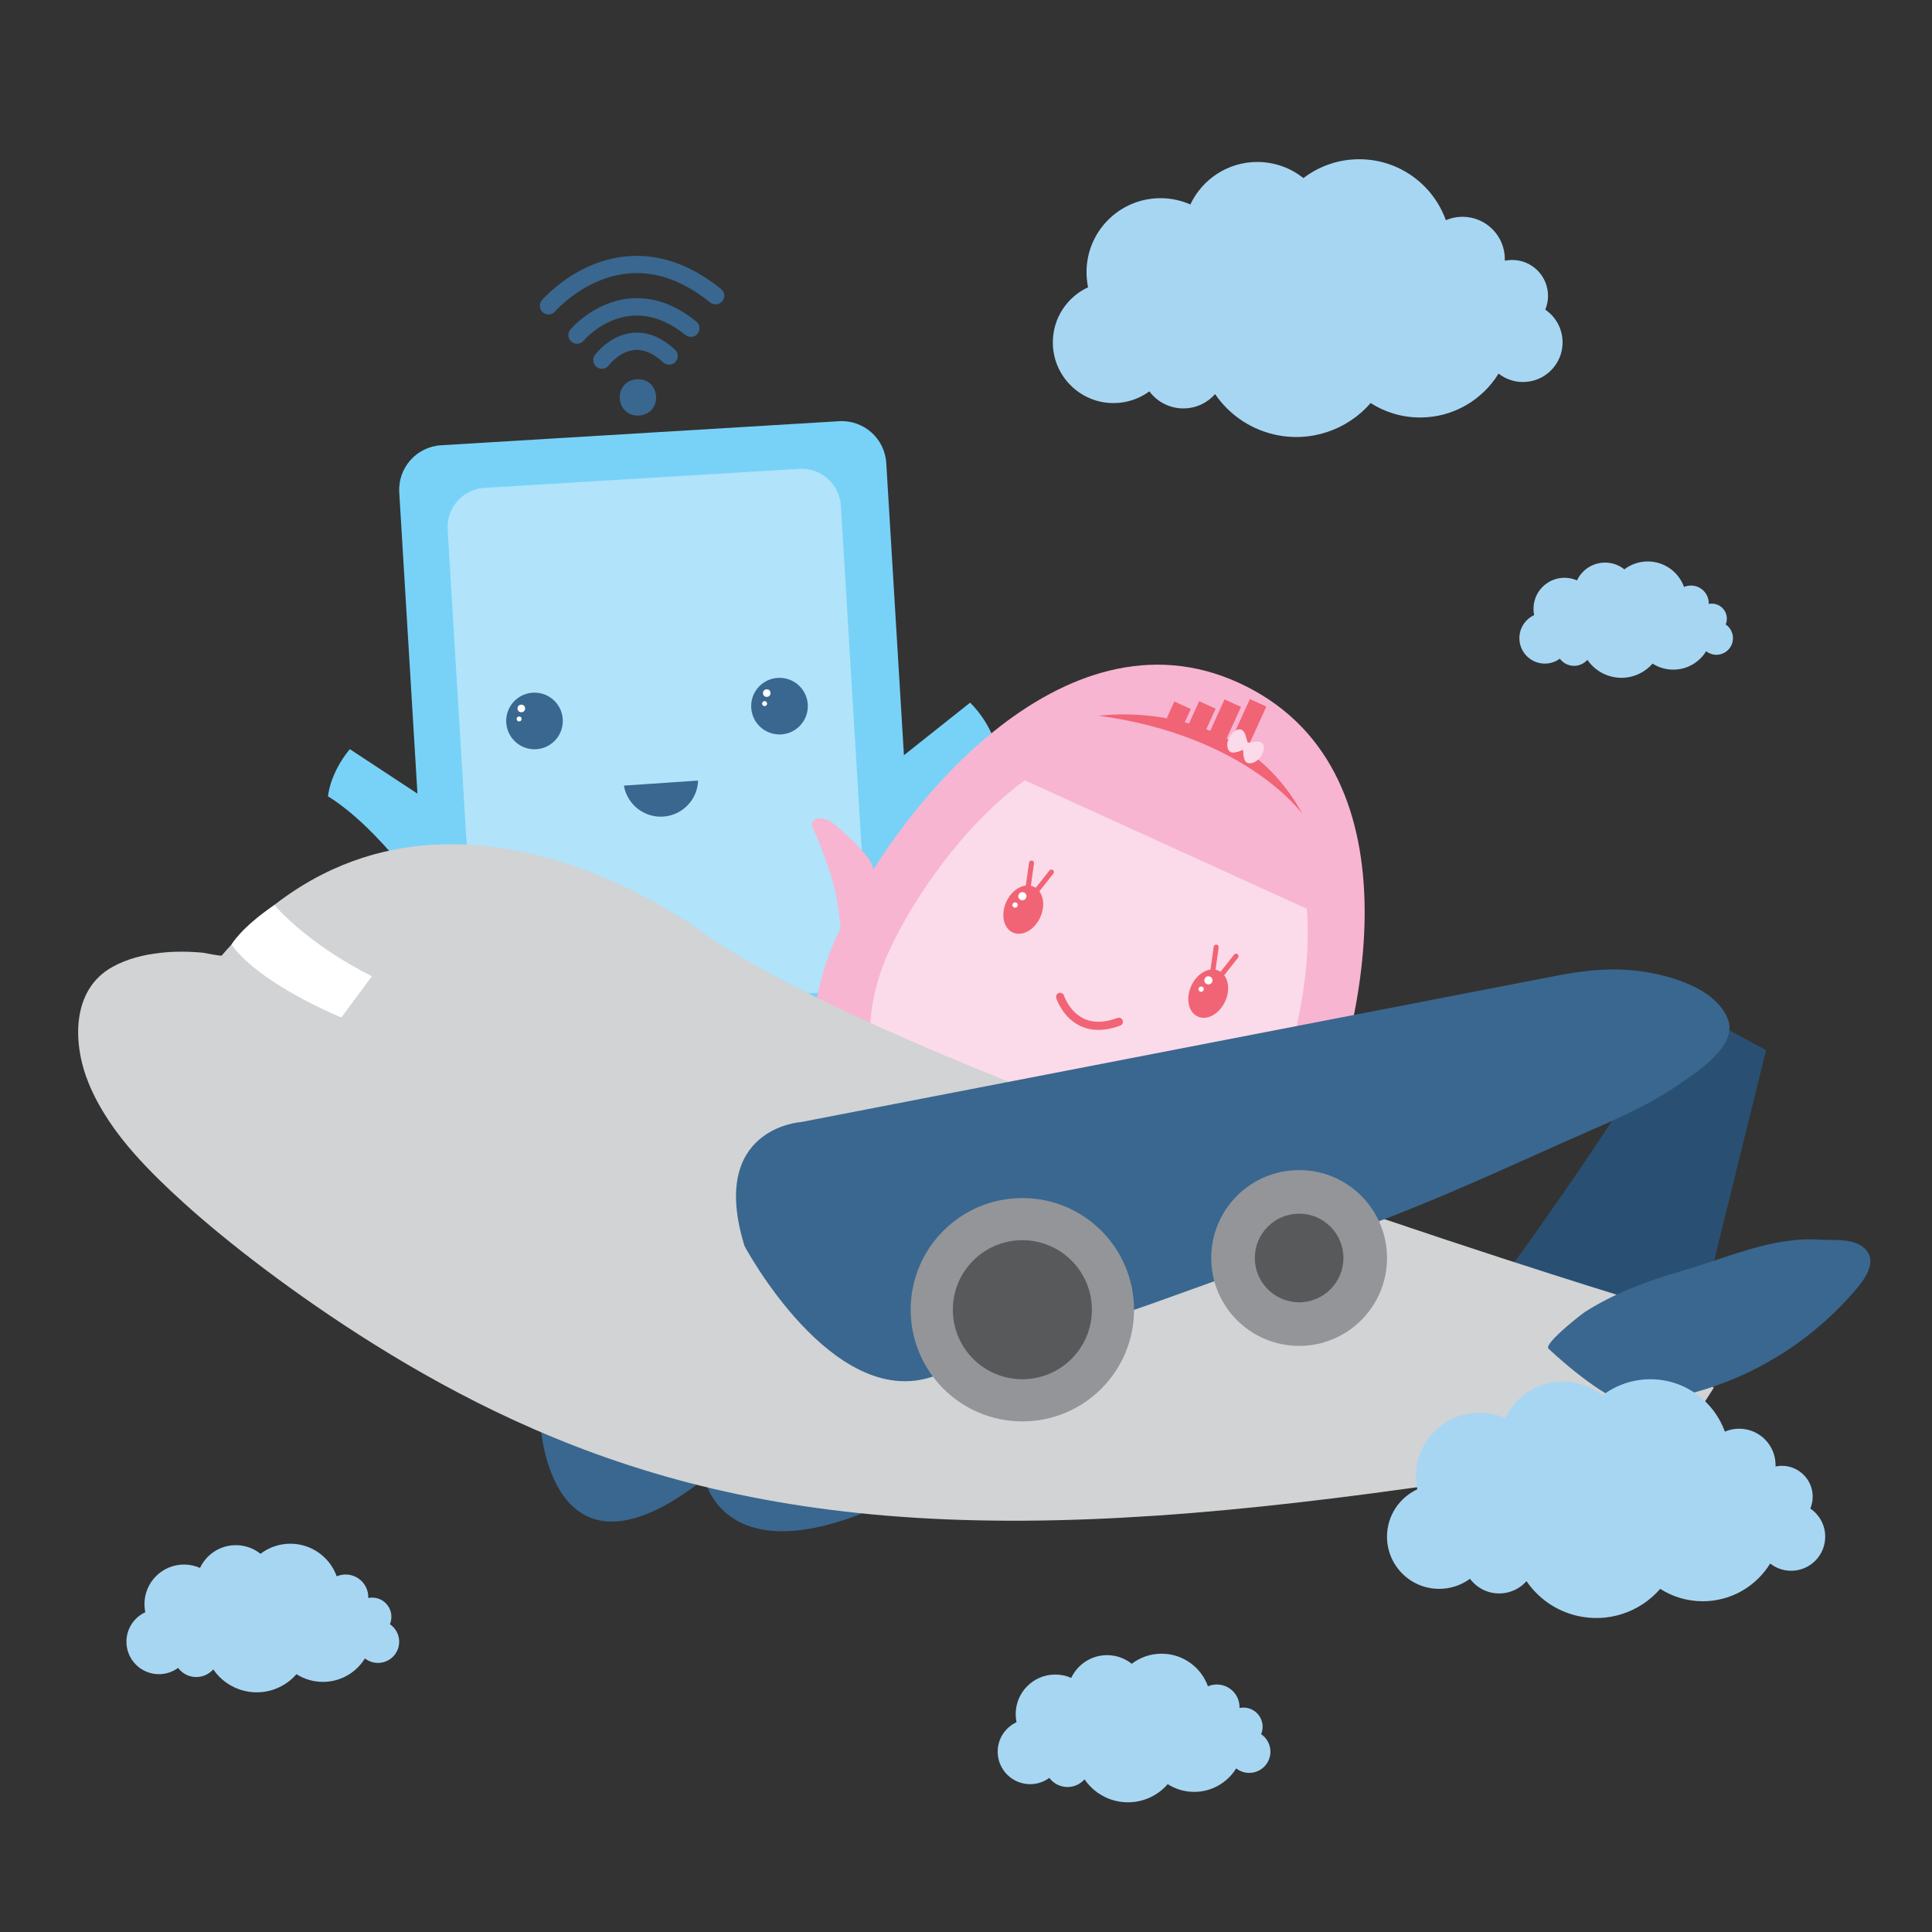 <?xml version="1.0" encoding="utf-8"?>
<!-- Generator: Adobe Illustrator 16.0.0, SVG Export Plug-In . SVG Version: 6.00 Build 0)  -->
<!DOCTYPE svg PUBLIC "-//W3C//DTD SVG 1.1//EN" "http://www.w3.org/Graphics/SVG/1.1/DTD/svg11.dtd">
<svg version="1.1" id="圖層_1" xmlns="http://www.w3.org/2000/svg" xmlns:xlink="http://www.w3.org/1999/xlink" x="0px" y="0px"
	 width="300px" height="300px" viewBox="0 0 300 300" enable-background="new 0 0 300 300" xml:space="preserve">
<rect x="0" y="0" width="300" height="300" fill="#333333" stroke="none"/>
<g>
	<g>
		<path fill="#78D2F7" d="M81.359,175.226l3.685,12.34c0,0,3.785,0.588,10.095-0.284c0,0,1.058-9.526,1.349-12.807L81.359,175.226z"
			/>
		<path fill="#78D2F7" d="M130.29,172.268l-2.172,12.693c0,0-3.687,1.04-10.056,0.935c0,0-2.197-9.329-2.88-12.551L130.29,172.268z"
			/>
	</g>
	<path fill="#78D2F7" d="M143.298,165.859c0.231,3.817-2.677,7.101-6.497,7.33l-61.801,3.736c-3.814,0.229-7.095-2.678-7.326-6.495
		l-5.678-93.959c-0.231-3.818,2.675-7.1,6.49-7.331l61.8-3.735c3.82-0.231,7.102,2.677,7.333,6.496L143.298,165.859z"/>
	<path fill="#B1E3FA" d="M134.745,147.572c0.204,3.372-2.349,6.269-5.703,6.472L80.124,157c-3.354,0.204-6.237-2.365-6.44-5.737
		L69.51,82.231c-0.203-3.373,2.35-6.27,5.703-6.472l48.918-2.957c3.354-0.203,6.238,2.366,6.442,5.738L134.745,147.572z"/>
	<path fill="#39678F" d="M99.202,64.523c-1.668,0.101-2.873-1.085-2.966-2.627c-0.098-1.629,0.998-2.907,2.667-3.008
		c1.667-0.101,2.87,1.039,2.969,2.667C101.965,63.098,100.957,64.417,99.202,64.523z"/>
	<path fill="#39678F" d="M93.542,57.26c-0.302,0.019-0.612-0.065-0.876-0.26c-0.596-0.438-0.729-1.278-0.286-1.879
		c0.09-0.124,2.314-3.104,5.859-3.441c2.254-0.216,4.469,0.666,6.577,2.621c0.548,0.506,0.578,1.356,0.073,1.901
		c-0.506,0.543-1.356,0.575-1.899,0.071c-1.521-1.411-3.032-2.055-4.496-1.917c-2.32,0.221-3.932,2.336-3.949,2.357
		C94.298,57.048,93.929,57.237,93.542,57.26z"/>
	<path fill="#39678F" d="M107.35,52.309c-0.324,0.02-0.654-0.079-0.927-0.297c-8.795-7.122-15.519,0.563-15.799,0.893
		c-0.481,0.563-1.329,0.633-1.894,0.155c-0.565-0.479-0.638-1.325-0.16-1.892c0.085-0.104,2.181-2.555,5.625-3.94
		c3.229-1.3,8.264-1.888,13.92,2.695c0.58,0.467,0.666,1.313,0.2,1.892C108.067,52.117,107.716,52.287,107.35,52.309z"/>
	<path fill="#39678F" d="M111.2,47.261c-0.323,0.02-0.65-0.077-0.924-0.294c-5.639-4.55-11.39-5.703-17.096-3.425
		c-4.307,1.72-6.962,4.789-6.985,4.819c-0.482,0.564-1.332,0.634-1.896,0.15c-0.565-0.483-0.635-1.33-0.152-1.896
		c0.127-0.147,3.118-3.607,8.036-5.571c4.59-1.831,11.747-2.656,19.784,3.83c0.578,0.465,0.667,1.313,0.2,1.891
		C111.919,47.071,111.563,47.24,111.2,47.261z"/>
	<g>
		<circle fill="#39678F" cx="82.997" cy="111.948" r="4.396"/>
		<path fill="#39678F" d="M125.431,109.384c0.146,2.424-1.702,4.508-4.125,4.654c-2.421,0.146-4.508-1.7-4.655-4.125
			c-0.147-2.423,1.703-4.508,4.124-4.654C123.199,105.113,125.284,106.96,125.431,109.384z"/>
		<path fill="#FFFFFF" d="M80.977,110.597c-0.348,0.021-0.599-0.225-0.619-0.547c-0.02-0.34,0.209-0.607,0.556-0.629
			c0.351-0.021,0.6,0.218,0.62,0.558C81.554,110.3,81.343,110.576,80.977,110.597z"/>
		<path fill="#FFFFFF" d="M80.632,112.023c-0.229,0.013-0.396-0.149-0.409-0.358c-0.013-0.223,0.138-0.398,0.367-0.412
			c0.228-0.014,0.391,0.142,0.405,0.365C81.008,111.828,80.871,112.008,80.632,112.023z"/>
		<path fill="#FFFFFF" d="M119.09,108.212c-0.346,0.021-0.597-0.226-0.616-0.546c-0.021-0.34,0.208-0.609,0.558-0.63
			c0.347-0.02,0.596,0.219,0.617,0.559C119.668,107.915,119.459,108.19,119.09,108.212z"/>
		<path fill="#FFFFFF" d="M118.746,109.638c-0.228,0.014-0.392-0.148-0.403-0.359c-0.015-0.222,0.135-0.397,0.362-0.411
			c0.229-0.015,0.392,0.142,0.405,0.364C119.123,109.442,118.984,109.624,118.746,109.638z"/>
	</g>
	<path fill="#78D2F7" d="M66.579,140.006c0,0-7.503-11.292-15.646-16.354c0,0,0.226-3.469,3.382-7.326l12.358,8.127
		C66.672,124.453,69.133,138.202,66.579,140.006z"/>
	<path fill="#78D2F7" d="M140.551,133.783c0,0,6.462-11.917,14.123-17.688c0,0-0.539-3.435-4.028-6.994l-11.579,9.199
		C139.066,118.301,137.841,132.214,140.551,133.783z"/>
	<path fill="#39678F" d="M96.88,121.989c0.493,2.901,3.115,5.015,6.113,4.811c3-0.204,5.311-2.652,5.407-5.593L96.88,121.989z"/>
</g>
<path fill="#295072" d="M235.16,195.996c0,0,22.835-31.401,25.468-40.283l13.602,7.353l-8.118,32.931l-7.678,18.824l-27.643-8.316
	L235.16,195.996z"/>
<path fill="#39678F" d="M83.976,221.627c0,0,1.656,26.71,25.422,7.985c0,0,3.099,16.161,29.886,2.996
	C139.284,232.608,114.427,201.431,83.976,221.627z"/>
<g>
	<path fill="#F7B5D2" d="M203.387,179.125c-9.255,20.313-33.224,29.279-53.539,20.025c-20.314-9.254-29.278-33.225-20.024-53.537
		c9.253-20.315,35.306-51.991,62.461-39.619C220.473,118.835,212.641,158.812,203.387,179.125z"/>
	<path fill="#FBDBE9" d="M137.944,147.934c-2.511,5.513-3.33,11.363-2.678,16.971l49.994,22.773
		c4.658-3.188,8.535-7.645,11.046-13.155c3.908-8.582,7.497-21.583,6.624-33.403l-43.806-19.957
		C149.54,128.22,141.854,139.355,137.944,147.934z"/>
	<path fill="#F16475" d="M167.832,159.35c-0.051-0.025-0.103-0.049-0.152-0.074c-2.707-1.322-3.629-4.176-3.667-4.297
		c-0.104-0.334,0.082-0.688,0.414-0.792c0.332-0.104,0.688,0.079,0.792,0.411l0,0c0.007,0.025,0.811,2.472,3.026,3.547
		c1.457,0.71,3.233,0.684,5.271-0.079c0.328-0.12,0.69,0.044,0.813,0.37c0.122,0.328-0.044,0.692-0.371,0.814
		C171.647,160.115,169.587,160.148,167.832,159.35z"/>
	<path fill="#F16475" d="M170.666,111.145c0,0,21.517-3.228,31.575,15.246C202.241,126.391,193.581,114.282,170.666,111.145z"/>
	<g>
		<g>
			<g>
				
					<ellipse transform="matrix(0.91 0.415 -0.415 0.91 72.841 -53.195)" fill="#F16475" cx="158.946" cy="141.18" rx="2.896" ry="3.91"/>
				<path fill="#F16475" d="M159.108,140.823c-0.158-0.072-0.25-0.238-0.227-0.41l0.907-6.461c0.029-0.214,0.229-0.362,0.441-0.332
					c0.213,0.029,0.363,0.227,0.333,0.44l-0.705,5.031l3.096-3.923c0.133-0.17,0.378-0.198,0.548-0.065
					c0.171,0.134,0.198,0.38,0.065,0.551l-3.989,5.056c-0.11,0.138-0.299,0.185-0.461,0.116
					C159.113,140.826,159.109,140.825,159.108,140.823z"/>
			</g>
			<g>
				
					<ellipse transform="matrix(0.91 0.415 -0.415 0.91 80.886 -63.931)" fill="#F16475" cx="187.619" cy="154.242" rx="2.896" ry="3.909"/>
				<path fill="#F16475" d="M187.782,153.885c-0.156-0.07-0.25-0.237-0.227-0.408l0.906-6.461c0.031-0.214,0.229-0.363,0.441-0.333
					c0.212,0.028,0.363,0.226,0.332,0.441l-0.703,5.031l3.096-3.923c0.134-0.169,0.378-0.199,0.548-0.064
					c0.168,0.133,0.197,0.379,0.063,0.549l-3.989,5.056c-0.108,0.139-0.296,0.186-0.46,0.118
					C187.788,153.889,187.785,153.886,187.782,153.885z"/>
			</g>
		</g>
		<path fill="#FFFFFF" d="M158.483,139.729c-0.339-0.153-0.451-0.513-0.308-0.826c0.151-0.331,0.499-0.466,0.839-0.314
			c0.337,0.154,0.455,0.504,0.305,0.834C159.175,139.739,158.841,139.891,158.483,139.729z"/>
		<path fill="#FFFFFF" d="M157.444,140.899c-0.222-0.101-0.295-0.336-0.201-0.539c0.097-0.218,0.328-0.308,0.55-0.206
			c0.222,0.102,0.298,0.33,0.197,0.546C157.899,140.905,157.68,141.004,157.444,140.899z"/>
		<path fill="#FFFFFF" d="M187.377,152.796c-0.337-0.152-0.45-0.511-0.309-0.825c0.148-0.332,0.501-0.469,0.842-0.314
			c0.336,0.153,0.451,0.505,0.303,0.835C188.069,152.805,187.735,152.958,187.377,152.796z"/>
		<path fill="#FFFFFF" d="M186.339,153.967c-0.223-0.101-0.296-0.336-0.203-0.541c0.101-0.216,0.325-0.305,0.548-0.204
			c0.225,0.101,0.302,0.329,0.201,0.545C186.791,153.972,186.572,154.074,186.339,153.967z"/>
	</g>
	<g>
		<path fill="#F7B5D2" d="M130.542,145.627c0.085-0.984-0.06-2.012-0.16-2.99c-0.287-2.785-0.889-5.495-1.814-8.14
			c-0.459-1.315-0.942-2.622-1.472-3.911c-0.262-0.638-0.536-1.272-0.826-1.897c-0.226-0.486-0.361-0.938,0.138-1.334
			c0.561-0.449,1.513-0.299,2.103-0.015c0.86,0.417,1.604,1.109,2.308,1.74c1.093,0.979,2.149,2.014,3.123,3.112
			c0.636,0.719,1.349,1.523,1.591,2.479c0.207,0.811,0.09,1.711,0.03,2.533c-0.098,1.357-0.26,2.732-0.789,3.998
			c-0.65,1.552-1.833,2.707-3.172,3.685C131.255,145.137,130.901,145.381,130.542,145.627z"/>
		<path fill="#F7B5D2" d="M202.51,179.203c0.701-0.698,1.582-1.246,2.396-1.799c2.318-1.57,4.782-2.85,7.402-3.842
			c1.303-0.491,2.615-0.961,3.943-1.384c0.657-0.207,1.32-0.407,1.983-0.586c0.52-0.141,0.95-0.325,0.938-0.961
			c-0.02-0.722-0.745-1.354-1.342-1.62c-0.872-0.391-1.878-0.519-2.816-0.652c-1.454-0.207-2.925-0.354-4.391-0.394
			c-0.961-0.025-2.034-0.055-2.923,0.374c-0.754,0.362-1.368,1.031-1.96,1.604c-0.979,0.945-1.928,1.957-2.554,3.174
			c-0.773,1.496-0.896,3.145-0.787,4.799C202.43,178.343,202.469,178.771,202.51,179.203z"/>
	</g>
	<g>
		<path fill="#F7B5D2" d="M130.375,178.717c0,0-21.67,29.651,7.4,11.103C137.775,189.819,141.763,179.179,130.375,178.717z"/>
		<path fill="#F7B5D2" d="M178.045,200.436c0,0-8.148,35.808-13.231,1.702C164.813,202.138,170.224,192.146,178.045,200.436z"/>
	</g>
	
		<rect x="181.585" y="109.489" transform="matrix(0.91 0.414 -0.414 0.91 62.435 -65.881)" fill="#F16475" width="2.812" height="2.81"/>
	
		<rect x="185.146" y="109.195" transform="matrix(0.91 0.415 -0.415 0.91 63.041 -67.321)" fill="#F16475" width="2.812" height="4.636"/>
	
		<rect x="188.693" y="108.966" transform="matrix(0.91 0.414 -0.414 0.91 63.544 -68.674)" fill="#F16475" width="2.811" height="6.394"/>
	
		<rect x="192.24" y="108.74" transform="matrix(0.91 0.415 -0.415 0.91 64.272 -70.183)" fill="#F16475" width="2.81" height="8.149"/>
	<path fill="#FBDBE9" d="M196.03,115.452c-0.518-0.58-1.593-0.116-2.269-0.133c-0.29-0.61-0.301-1.781-1.039-2.019
		c-0.963-0.31-1.958,1.16-2.11,1.941c-0.11,0.568-0.016,1.493,0.706,1.604c0.292,0.045,0.593-0.033,0.874-0.1
		c0.214-0.049,0.553-0.218,0.838-0.304c0.04,0.296,0.021,0.677,0.063,0.89c0.053,0.284,0.104,0.59,0.267,0.839
		c0.393,0.613,1.274,0.326,1.75-0.008C195.764,117.709,196.703,116.206,196.03,115.452z"/>
</g>
<path fill="#D1D3D4" d="M34.439,148.365c-0.128,0.149-2.653-0.401-2.886-0.423c-2.211-0.212-4.45-0.233-6.66,0.014
	c-2.553,0.285-5.137,0.918-7.399,2.166c-6.501,3.584-6.208,12.041-3.724,18.092c1.664,4.056,4.259,7.741,7.156,11.008
	c2.368,2.667,4.944,5.151,7.589,7.544c1.856,1.678,3.761,3.305,5.696,4.892c2.241,1.838,4.524,3.625,6.839,5.37
	c2.621,1.974,5.284,3.894,7.984,5.759c2.994,2.068,6.035,4.071,9.121,5.995c3.368,2.104,6.792,4.114,10.275,6.02
	c3.758,2.057,7.583,3.989,11.478,5.776c4.183,1.919,8.443,3.672,12.771,5.236c4.657,1.686,9.392,3.154,14.186,4.405
	c5.185,1.352,10.436,2.447,15.725,3.305c5.751,0.934,11.547,1.587,17.359,2.007c6.33,0.457,12.677,0.637,19.022,0.602
	c6.88-0.036,13.758-0.324,20.622-0.789c7.359-0.499,14.705-1.206,22.032-2.046c7.731-0.885,15.443-1.92,23.146-3.04
	c7.96-1.156,15.911-2.401,23.853-3.676c1.927-0.31,3.854-0.62,5.78-0.932c0.964-0.155,1.928-0.312,2.893-0.468
	c0.428-0.07,2.686-0.149,2.893-0.471c0.021-0.03,5.923-9.213,5.923-9.213l-15.136-14.479c0,0-109.256-33.565-141.506-55.944
	C109.47,145.075,66.031,111.509,34.439,148.365z"/>
<path fill="#39678F" d="M252.511,217.911c0.901,0.314,2.585-0.168,3.48-0.281c2.984-0.379,5.932-1.014,8.805-1.908
	c8.997-2.8,17.026-8.111,23.197-15.255c1.444-1.671,3.646-4.483,1.628-6.528c-1.72-1.741-4.842-1.301-7.028-1.448
	c-7.411-0.504-14.389,2.837-21.354,4.828c-5.208,1.489-10.572,3.479-15.148,6.411c-0.526,0.336-6.415,4.936-5.64,5.682
	C240.451,209.411,247.464,216.157,252.511,217.911z"/>
<path fill="#39678F" d="M124.411,174.229c0,0-14.504,0.881-8.79,19.276c0,0,13.633,25.563,29.246,20.241
	c3.615-1.136,7.2-2.367,10.803-3.552c8.939-2.938,17.885-5.817,26.731-9.03c11.228-4.078,22.544-7.964,33.68-12.28
	c10.646-4.127,20.974-9.018,31.432-13.587c4.397-1.921,8.796-3.914,12.771-6.631c2.776-1.896,9.73-6.177,8.008-10.455
	c-2.129-5.28-10.47-7.207-15.381-7.593c-3.74-0.294-7.555,0.183-11.225,0.893C241.618,151.525,124.411,174.229,124.411,174.229z"/>
<circle fill="#939598" cx="158.75" cy="203.372" r="17.342"/>
<circle fill="#939598" cx="201.726" cy="195.339" r="13.649"/>
<circle fill="#58595B" cx="158.751" cy="203.372" r="10.795"/>
<circle fill="#58595B" cx="201.727" cy="195.338" r="6.879"/>
<path fill="#A7D6F3" d="M239.948,48.082c0.275-0.66,0.429-1.384,0.429-2.144c0-3.077-2.495-5.572-5.572-5.572
	c-0.39,0-0.771,0.041-1.141,0.118c0.003-0.082,0.007-0.164,0.007-0.246c0-3.632-2.943-6.576-6.576-6.576
	c-0.917,0-1.791,0.188-2.585,0.527c-1.978-5.516-7.254-9.462-13.449-9.462c-3.26,0-6.265,1.092-8.667,2.929
	c-1.963-1.568-4.452-2.506-7.16-2.506c-4.597,0-8.562,2.701-10.396,6.602c-1.419-0.628-2.988-0.977-4.641-0.977
	c-6.341,0-11.481,5.141-11.481,11.482c0,0.807,0.084,1.594,0.242,2.353c-3.231,1.494-5.473,4.764-5.473,8.557
	c0,5.204,4.218,9.423,9.422,9.423c2.084,0,4.009-0.676,5.568-1.821c1.199,1.609,3.116,2.651,5.276,2.651
	c1.963,0,3.726-0.862,4.93-2.226c2.051,3.005,5.175,5.293,8.985,6.225c5.751,1.406,11.538-0.648,15.169-4.832
	c2.219,1.418,4.855,2.241,7.684,2.241c5.152,0,9.666-2.728,12.18-6.817c1.045,0.818,2.359,1.307,3.789,1.307
	c3.397,0,6.151-2.754,6.151-6.153C242.639,51.054,241.572,49.19,239.948,48.082z"/>
<path fill="#FFFFFF" d="M42.607,140.527c0,0,4.893,5.909,15.143,11.066L53,157.997c0,0-12.624-5.14-17.062-11.318
	C35.938,146.679,37.403,144.055,42.607,140.527z"/>
<path fill="#A7D6F3" d="M60.545,252.204c0.147-0.354,0.229-0.741,0.229-1.147c0-1.646-1.335-2.981-2.981-2.981
	c-0.208,0-0.413,0.022-0.61,0.063c0.002-0.044,0.003-0.087,0.003-0.132c0-1.942-1.575-3.518-3.519-3.518
	c-0.491,0-0.958,0.101-1.383,0.281c-1.058-2.95-3.881-5.062-7.196-5.062c-1.744,0-3.352,0.584-4.637,1.566
	c-1.05-0.839-2.382-1.341-3.831-1.341c-2.459,0-4.581,1.445-5.563,3.533c-0.759-0.336-1.599-0.522-2.483-0.522
	c-3.393,0-6.144,2.749-6.144,6.143c0,0.432,0.045,0.854,0.129,1.26c-1.729,0.799-2.928,2.548-2.928,4.578
	c0,2.784,2.257,5.042,5.042,5.042c1.115,0,2.145-0.362,2.979-0.975c0.642,0.86,1.667,1.419,2.823,1.419
	c1.05,0,1.993-0.461,2.638-1.191c1.097,1.608,2.769,2.832,4.808,3.331c3.077,0.752,6.173-0.347,8.116-2.585
	c1.187,0.759,2.598,1.198,4.111,1.198c2.756,0,5.171-1.459,6.517-3.646c0.559,0.438,1.262,0.699,2.027,0.699
	c1.818,0,3.292-1.474,3.292-3.292C61.984,253.794,61.413,252.796,60.545,252.204z"/>
<path fill="#A7D6F3" d="M281.105,234.244c0.236-0.567,0.368-1.189,0.368-1.844c0-2.645-2.145-4.789-4.79-4.789
	c-0.335,0-0.663,0.035-0.98,0.102c0.003-0.07,0.006-0.141,0.006-0.212c0-3.122-2.53-5.653-5.653-5.653
	c-0.788,0-1.539,0.162-2.222,0.454c-1.7-4.741-6.235-8.134-11.562-8.134c-2.802,0-5.385,0.939-7.45,2.518
	c-1.688-1.348-3.827-2.154-6.155-2.154c-3.951,0-7.359,2.322-8.937,5.676c-1.22-0.539-2.569-0.84-3.989-0.84
	c-5.451,0-9.87,4.419-9.87,9.87c0,0.693,0.072,1.37,0.208,2.022c-2.777,1.285-4.704,4.096-4.704,7.355
	c0,4.475,3.626,8.102,8.1,8.102c1.791,0,3.445-0.582,4.786-1.566c1.031,1.384,2.679,2.279,4.536,2.279
	c1.688,0,3.202-0.74,4.237-1.912c1.763,2.582,4.448,4.549,7.725,5.351c4.943,1.208,9.918-0.558,13.039-4.153
	c1.907,1.219,4.174,1.926,6.605,1.926c4.429,0,8.309-2.344,10.47-5.859c0.898,0.703,2.028,1.123,3.257,1.123
	c2.921,0,5.288-2.367,5.288-5.289C283.418,236.799,282.501,235.196,281.105,234.244z"/>
<path fill="#A7D6F3" d="M195.829,269.282c0.146-0.354,0.229-0.741,0.229-1.147c0-1.646-1.334-2.981-2.98-2.981
	c-0.209,0-0.413,0.022-0.611,0.063c0.002-0.044,0.004-0.087,0.004-0.132c0-1.942-1.574-3.518-3.519-3.518
	c-0.491,0-0.958,0.101-1.383,0.281c-1.058-2.95-3.881-5.062-7.196-5.062c-1.744,0-3.352,0.584-4.637,1.566
	c-1.051-0.839-2.383-1.341-3.832-1.341c-2.459,0-4.58,1.445-5.563,3.533c-0.759-0.336-1.599-0.522-2.482-0.522
	c-3.393,0-6.144,2.749-6.144,6.143c0,0.432,0.045,0.854,0.13,1.26c-1.729,0.799-2.928,2.548-2.928,4.578
	c0,2.784,2.256,5.042,5.041,5.042c1.115,0,2.145-0.362,2.979-0.975c0.643,0.86,1.668,1.419,2.824,1.419
	c1.05,0,1.992-0.461,2.637-1.191c1.098,1.608,2.77,2.832,4.809,3.331c3.076,0.752,6.173-0.347,8.115-2.585
	c1.188,0.759,2.598,1.198,4.111,1.198c2.757,0,5.172-1.459,6.518-3.646c0.559,0.438,1.262,0.699,2.026,0.699
	c1.818,0,3.292-1.474,3.292-3.292C197.269,270.872,196.697,269.874,195.829,269.282z"/>
<path fill="#A7D6F3" d="M267.965,96.965c0.114-0.277,0.179-0.58,0.179-0.898c0-1.289-1.045-2.334-2.334-2.334
	c-0.163,0-0.323,0.018-0.479,0.049c0.002-0.034,0.003-0.068,0.003-0.104c0-1.521-1.232-2.754-2.755-2.754
	c-0.385,0-0.75,0.078-1.083,0.22c-0.828-2.31-3.038-3.963-5.635-3.963c-1.365,0-2.624,0.457-3.63,1.227
	c-0.823-0.657-1.866-1.05-3.001-1.05c-1.926,0-3.586,1.132-4.355,2.767c-0.594-0.264-1.252-0.409-1.943-0.409
	c-2.656,0-4.811,2.152-4.811,4.81c0,0.338,0.035,0.668,0.102,0.986c-1.354,0.626-2.293,1.995-2.293,3.585
	c0,2.18,1.767,3.947,3.947,3.947c0.874,0,1.68-0.283,2.333-0.763c0.503,0.674,1.306,1.111,2.211,1.111
	c0.822,0,1.56-0.361,2.064-0.934c0.859,1.26,2.169,2.218,3.766,2.608c2.408,0.589,4.833-0.271,6.354-2.023
	c0.931,0.594,2.034,0.938,3.22,0.938c2.158,0,4.05-1.142,5.104-2.854c0.438,0.342,0.987,0.547,1.586,0.547
	c1.424,0,2.578-1.153,2.578-2.577C269.092,98.21,268.645,97.429,267.965,96.965z"/>
</svg>
